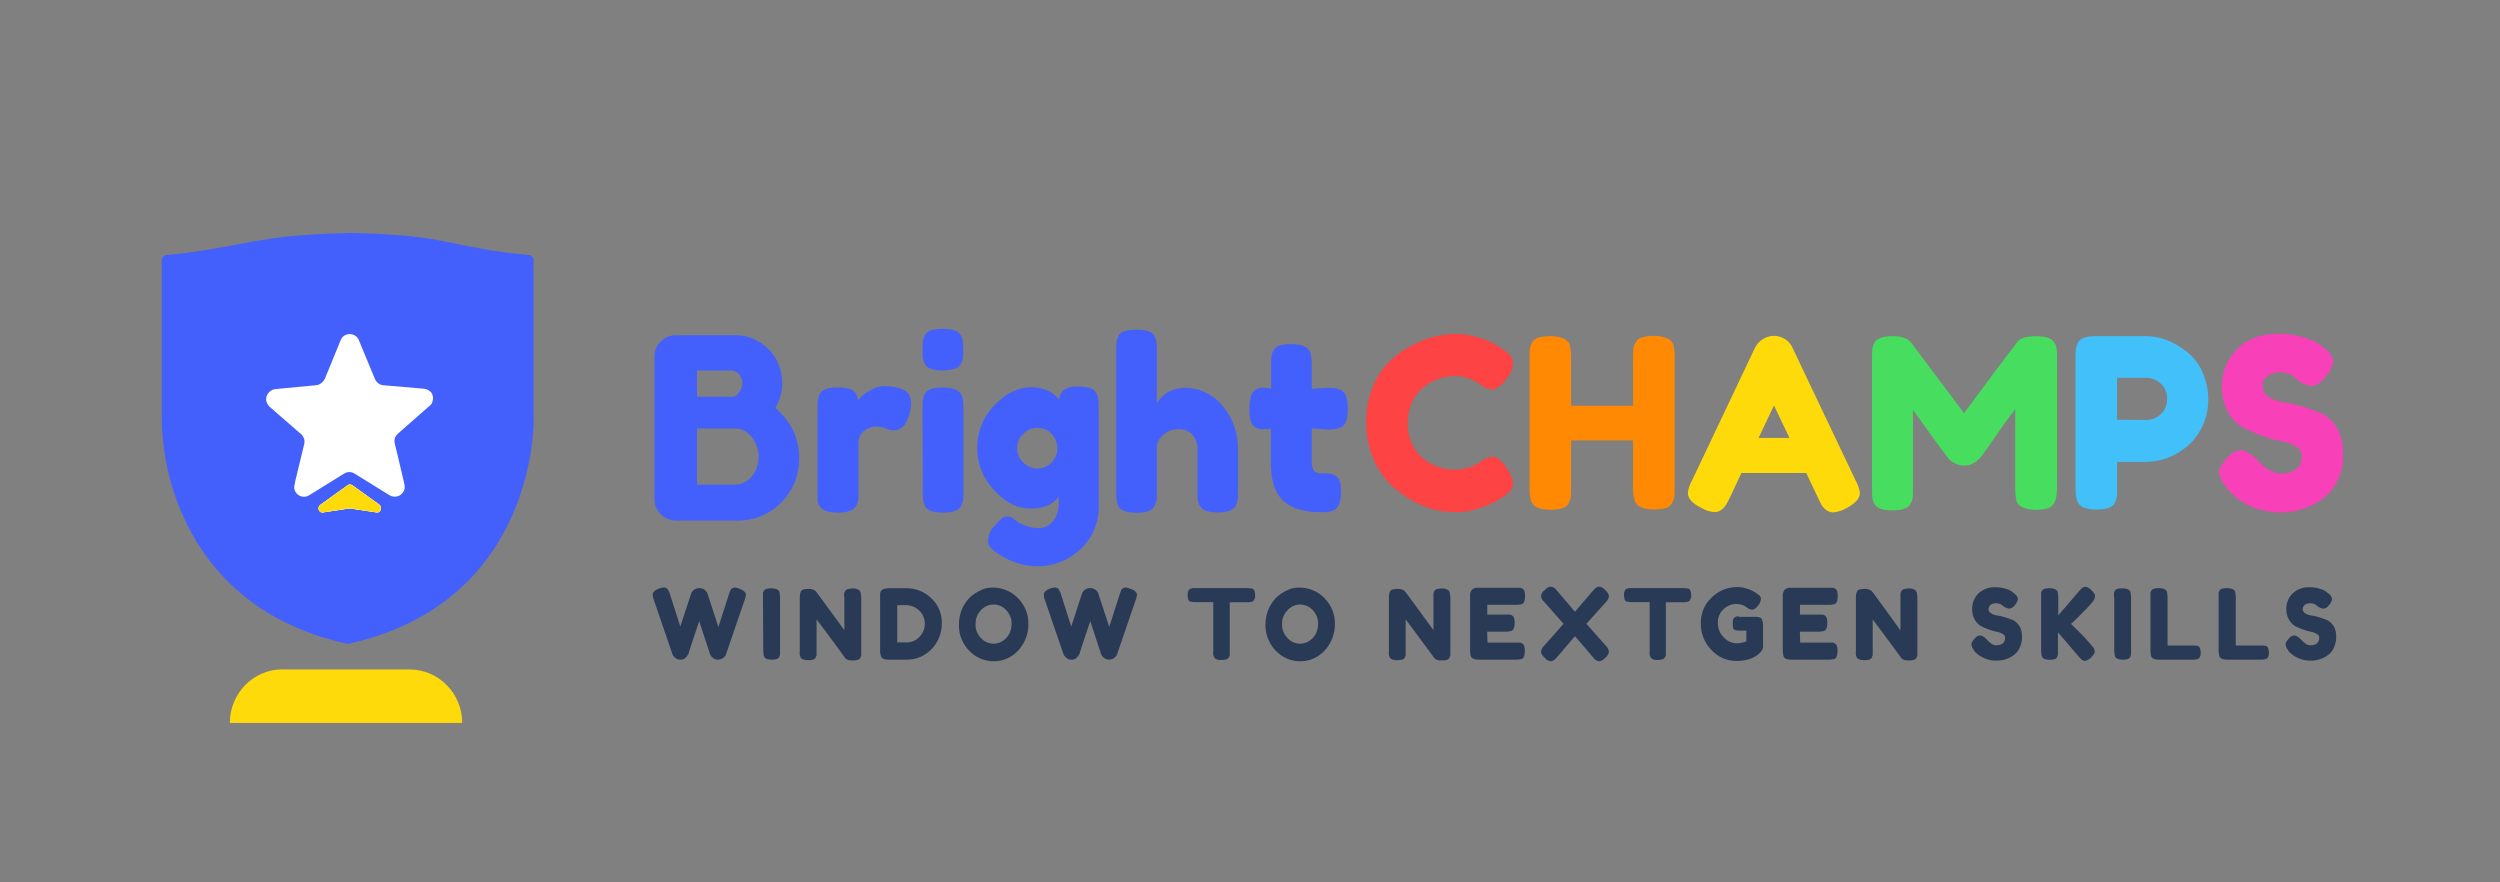 <svg width="102" height="36" viewBox="0 0 102 36" fill="none" xmlns="http://www.w3.org/2000/svg">
<rect x="0" y="0" width="102" height="36" fill="#808080" stroke="none"/>
<g clip-path="url(#clip0_814_7101)">
<path d="M21.769 17.039V10.608C21.769 10.499 21.683 10.408 21.58 10.404C20.956 10.352 20.335 10.274 19.723 10.161C17.93 9.852 17.587 9.583 14.287 9.504C11.176 9.583 10.534 9.839 8.647 10.161C8.013 10.265 7.397 10.352 6.789 10.404C6.686 10.417 6.601 10.508 6.601 10.608V17.039C6.614 18.403 6.892 19.754 7.448 21.001C8.283 22.904 10.115 25.372 14.15 26.263C14.176 26.276 14.215 26.276 14.24 26.263C21.953 24.538 21.777 17.104 21.777 17.043L21.769 17.039Z" fill="#4360FD"/>
<path d="M15.511 20.845C15.481 20.884 15.434 20.91 15.383 20.91L14.27 20.741L13.157 20.91C13.068 20.91 12.995 20.836 12.995 20.741C12.995 20.684 13.025 20.632 13.072 20.597L14.185 19.798C14.236 19.759 14.313 19.759 14.373 19.798L15.486 20.597C15.55 20.662 15.558 20.762 15.511 20.84V20.845ZM17.523 16.561L16.247 17.682C16.209 17.716 16.175 17.756 16.145 17.799C16.093 17.89 16.081 17.994 16.106 18.094L16.222 18.572L16.5 19.754C16.526 19.872 16.513 19.985 16.449 20.076C16.333 20.267 16.081 20.319 15.892 20.206L14.463 19.32C14.334 19.241 14.176 19.241 14.043 19.32L12.614 20.206C12.524 20.267 12.413 20.284 12.31 20.258C12.096 20.206 11.955 19.989 12.019 19.772L12.057 19.589L12.413 18.112C12.451 17.96 12.387 17.803 12.276 17.699L12.237 17.673L11.009 16.604C10.928 16.53 10.872 16.43 10.859 16.322C10.859 16.243 10.872 16.152 10.911 16.091C10.975 15.974 11.099 15.887 11.24 15.874L12.896 15.718C13.046 15.705 13.175 15.6 13.252 15.461L13.898 13.88C13.936 13.78 14.013 13.697 14.112 13.662C14.223 13.615 14.347 13.619 14.454 13.675C14.54 13.715 14.608 13.789 14.643 13.88L14.818 14.306L15.297 15.461C15.362 15.605 15.486 15.705 15.64 15.718L17.309 15.861C17.386 15.874 17.459 15.9 17.523 15.952C17.549 15.965 17.561 15.991 17.587 16.004C17.715 16.161 17.69 16.43 17.523 16.569V16.561Z" fill="white"/>
<path d="M15.511 20.845C15.482 20.884 15.434 20.91 15.383 20.91L14.27 20.741L13.158 20.91C13.068 20.91 12.995 20.836 12.995 20.741C12.995 20.684 13.025 20.632 13.072 20.597L14.185 19.798C14.236 19.759 14.313 19.759 14.373 19.798L15.486 20.597C15.55 20.662 15.559 20.762 15.511 20.84V20.845Z" fill="white"/>
<path d="M15.511 20.845C15.482 20.884 15.434 20.91 15.383 20.91L14.27 20.741L13.158 20.91C13.068 20.91 12.995 20.836 12.995 20.741C12.995 20.684 13.025 20.632 13.072 20.597L14.185 19.798C14.236 19.759 14.313 19.759 14.373 19.798L15.486 20.597C15.55 20.662 15.559 20.762 15.511 20.84V20.845Z" fill="#FFDA0A"/>
<path d="M11.527 27.314H16.71C17.895 27.314 18.858 28.292 18.858 29.496H9.378C9.378 28.292 10.337 27.31 11.523 27.31L11.527 27.314Z" fill="#FFDA0A"/>
<path d="M30.17 24.021C30.346 24.086 30.435 24.173 30.435 24.277C30.423 24.342 30.41 24.408 30.384 24.468L29.627 26.68C29.614 26.706 29.614 26.732 29.601 26.745C29.575 26.784 29.541 26.819 29.498 26.849C29.438 26.889 29.37 26.91 29.297 26.915C29.224 26.915 29.156 26.893 29.096 26.849C29.049 26.815 29.01 26.771 28.98 26.719L28.527 25.342C28.236 26.215 28.086 26.654 28.086 26.68C28.077 26.702 28.064 26.724 28.047 26.745C28.034 26.771 28.009 26.797 27.983 26.823C27.932 26.889 27.842 26.915 27.769 26.915C27.696 26.915 27.619 26.902 27.568 26.849C27.517 26.823 27.491 26.771 27.452 26.732L27.427 26.667L26.669 24.455C26.643 24.395 26.631 24.329 26.631 24.264C26.631 24.16 26.721 24.073 26.896 24.008C26.96 23.982 27.037 23.969 27.097 23.969C27.148 23.969 27.2 23.995 27.238 24.034C27.277 24.099 27.315 24.164 27.328 24.225L27.756 25.563L28.189 24.251C28.214 24.147 28.291 24.06 28.39 24.021C28.441 23.995 28.492 23.995 28.552 23.995C28.612 23.995 28.694 24.021 28.741 24.06C28.788 24.095 28.826 24.138 28.856 24.19L29.31 25.581L29.742 24.242C29.768 24.177 29.781 24.138 29.793 24.099C29.806 24.06 29.836 24.03 29.87 24.008C29.909 23.982 29.952 23.969 29.995 23.969C30.059 23.982 30.119 23.995 30.17 24.021Z" fill="#283A55"/>
<path d="M31.129 24.356V24.212C31.129 24.173 31.142 24.134 31.167 24.108C31.206 24.03 31.308 24.004 31.471 24.004C31.646 24.004 31.762 24.056 31.801 24.147C31.813 24.212 31.826 24.29 31.826 24.351V26.706C31.813 26.745 31.801 26.785 31.788 26.811C31.749 26.889 31.646 26.915 31.484 26.915C31.308 26.915 31.193 26.863 31.167 26.763C31.15 26.693 31.142 26.628 31.142 26.558L31.129 24.36V24.356Z" fill="#283A55"/>
<path d="M34.48 24.125C34.501 24.077 34.544 24.047 34.595 24.034C34.66 24.021 34.719 24.008 34.784 24.008C34.848 24.008 34.908 24.008 34.959 24.034C34.998 24.047 35.036 24.06 35.062 24.086C35.088 24.112 35.1 24.138 35.113 24.177C35.126 24.242 35.139 24.308 35.139 24.381V26.736C35.126 26.776 35.113 26.815 35.1 26.841C35.062 26.919 34.964 26.945 34.797 26.945C34.719 26.945 34.66 26.945 34.583 26.919C34.54 26.906 34.505 26.88 34.48 26.841C33.898 26.041 33.504 25.515 33.316 25.272V26.728C33.303 26.767 33.29 26.806 33.277 26.832C33.239 26.91 33.136 26.936 32.973 26.936C32.811 26.936 32.708 26.897 32.669 26.832C32.657 26.793 32.644 26.767 32.631 26.728C32.631 26.676 32.618 26.637 32.631 26.584V24.36C32.631 24.282 32.644 24.208 32.669 24.142C32.691 24.095 32.734 24.064 32.781 24.051C32.845 24.038 32.909 24.025 32.969 24.025C33.029 24.025 33.093 24.025 33.157 24.051C33.196 24.064 33.222 24.077 33.26 24.103C33.299 24.142 33.324 24.169 33.35 24.208C33.906 24.968 34.274 25.468 34.45 25.711V24.36C34.424 24.282 34.433 24.199 34.476 24.13L34.48 24.125Z" fill="#283A55"/>
<path d="M37.998 24.408C37.732 24.151 37.377 23.999 36.996 23.999H36.277C36.115 23.999 36.012 24.034 35.948 24.099C35.935 24.125 35.922 24.164 35.909 24.203V26.558C35.909 26.645 35.926 26.732 35.961 26.815C36.012 26.88 36.097 26.915 36.264 26.915H36.983C37.373 26.919 37.741 26.763 38.011 26.48C38.276 26.211 38.426 25.824 38.426 25.438C38.439 25.046 38.28 24.673 37.998 24.408ZM37.506 25.989C37.377 26.133 37.189 26.211 36.996 26.211H36.607V24.69H36.983C37.18 24.695 37.364 24.773 37.506 24.912C37.655 25.051 37.732 25.246 37.732 25.451C37.732 25.655 37.655 25.85 37.506 25.989Z" fill="#283A55"/>
<path d="M41.524 24.395C41.259 24.125 40.891 23.973 40.514 23.973C40.335 23.973 40.159 23.999 40.009 24.086C39.83 24.164 39.68 24.269 39.551 24.395C39.414 24.538 39.312 24.703 39.235 24.886C39.162 25.077 39.123 25.285 39.123 25.503C39.119 25.894 39.269 26.267 39.538 26.545C39.804 26.823 40.168 26.984 40.553 26.98C40.934 26.98 41.293 26.815 41.55 26.532C41.815 26.237 41.969 25.85 41.957 25.45C41.965 25.051 41.803 24.677 41.524 24.395ZM41.045 26.041C40.904 26.185 40.728 26.263 40.54 26.263C40.352 26.263 40.159 26.185 40.031 26.041C39.881 25.889 39.791 25.681 39.804 25.463C39.791 25.259 39.881 25.038 40.031 24.886C40.172 24.742 40.347 24.664 40.54 24.664C40.733 24.664 40.912 24.742 41.045 24.886C41.195 25.038 41.285 25.246 41.272 25.463C41.272 25.681 41.195 25.889 41.045 26.041Z" fill="#283A55"/>
<path d="M46.125 24.021C46.301 24.086 46.391 24.173 46.391 24.277C46.378 24.342 46.365 24.408 46.339 24.468L45.582 26.68C45.569 26.706 45.569 26.732 45.556 26.745C45.531 26.784 45.496 26.819 45.453 26.849C45.394 26.889 45.325 26.91 45.252 26.915C45.179 26.915 45.111 26.889 45.051 26.849C45.004 26.815 44.966 26.771 44.936 26.719L44.482 25.342C44.191 26.215 44.041 26.654 44.041 26.68C44.028 26.706 44.015 26.732 44.003 26.745C43.986 26.776 43.964 26.802 43.938 26.823C43.887 26.889 43.801 26.915 43.724 26.915C43.647 26.915 43.575 26.902 43.523 26.849C43.472 26.823 43.446 26.771 43.408 26.732L43.382 26.667L42.624 24.455C42.599 24.395 42.586 24.329 42.586 24.264C42.586 24.16 42.676 24.073 42.851 24.008C42.916 23.982 42.992 23.969 43.052 23.969C43.104 23.969 43.155 23.995 43.189 24.034C43.228 24.099 43.266 24.164 43.279 24.225L43.707 25.563L44.135 24.251C44.161 24.147 44.238 24.06 44.336 24.021C44.388 23.995 44.439 23.995 44.499 23.995C44.559 23.995 44.636 24.021 44.687 24.06C44.739 24.086 44.777 24.138 44.803 24.19L45.257 25.581L45.685 24.242C45.71 24.177 45.723 24.138 45.736 24.099C45.749 24.06 45.779 24.03 45.813 24.008C45.852 23.982 45.894 23.969 45.937 23.969C45.988 23.982 46.053 23.995 46.113 24.021H46.125Z" fill="#283A55"/>
<path d="M48.745 23.995H50.919C50.983 23.995 51.043 24.008 51.107 24.021C51.146 24.034 51.171 24.073 51.184 24.112C51.197 24.164 51.21 24.23 51.21 24.277C51.21 24.325 51.21 24.395 51.184 24.442C51.171 24.477 51.15 24.508 51.12 24.534C51.056 24.56 50.996 24.573 50.919 24.573H50.174V26.719C50.174 26.758 50.161 26.784 50.136 26.823C50.11 26.858 50.076 26.889 50.033 26.902C49.964 26.919 49.9 26.928 49.832 26.928C49.767 26.928 49.703 26.928 49.643 26.902C49.601 26.889 49.566 26.863 49.541 26.823C49.528 26.784 49.515 26.758 49.502 26.719C49.502 26.667 49.489 26.628 49.502 26.576V24.568H48.745C48.68 24.568 48.616 24.555 48.556 24.542C48.518 24.529 48.492 24.49 48.479 24.451C48.467 24.395 48.458 24.342 48.454 24.286C48.454 24.234 48.454 24.169 48.479 24.121C48.492 24.082 48.518 24.056 48.544 24.03C48.62 24.003 48.68 23.991 48.745 23.991V23.995Z" fill="#283A55"/>
<path d="M54.03 24.395C53.765 24.125 53.397 23.973 53.02 23.973C52.841 23.973 52.665 23.999 52.515 24.086C52.336 24.164 52.186 24.269 52.057 24.395C51.92 24.538 51.818 24.703 51.741 24.886C51.668 25.077 51.629 25.285 51.629 25.503C51.629 25.889 51.779 26.263 52.044 26.545C52.31 26.823 52.674 26.984 53.059 26.98C53.44 26.98 53.799 26.815 54.056 26.532C54.321 26.237 54.475 25.85 54.463 25.45C54.475 25.051 54.309 24.677 54.03 24.395ZM53.551 26.041C53.41 26.185 53.234 26.263 53.046 26.263C52.858 26.263 52.665 26.185 52.541 26.041C52.387 25.889 52.297 25.681 52.31 25.463C52.297 25.259 52.387 25.038 52.541 24.886C52.678 24.742 52.853 24.664 53.046 24.664C53.239 24.664 53.418 24.742 53.551 24.886C53.701 25.038 53.791 25.246 53.778 25.463C53.778 25.681 53.701 25.889 53.551 26.041Z" fill="#283A55"/>
<path d="M58.52 24.125C58.541 24.077 58.584 24.047 58.631 24.034C58.695 24.021 58.76 24.008 58.819 24.008C58.879 24.008 58.944 24.008 58.995 24.034C59.033 24.047 59.072 24.06 59.098 24.086C59.123 24.112 59.136 24.138 59.149 24.177C59.162 24.242 59.175 24.308 59.175 24.381V26.736C59.162 26.776 59.149 26.815 59.136 26.841C59.098 26.919 58.999 26.945 58.832 26.945C58.755 26.945 58.695 26.945 58.618 26.919C58.575 26.906 58.541 26.88 58.516 26.841C57.921 26.041 57.54 25.515 57.351 25.272V26.728C57.343 26.762 57.33 26.797 57.313 26.832C57.274 26.91 57.176 26.936 57.009 26.936C56.842 26.936 56.744 26.897 56.705 26.832C56.692 26.793 56.679 26.767 56.667 26.728C56.667 26.676 56.654 26.637 56.667 26.584V24.36C56.667 24.282 56.679 24.208 56.705 24.142C56.727 24.095 56.769 24.064 56.816 24.051C56.881 24.038 56.945 24.025 57.005 24.025C57.065 24.025 57.129 24.025 57.193 24.051C57.231 24.064 57.257 24.077 57.296 24.103C57.334 24.142 57.36 24.169 57.386 24.208C57.942 24.968 58.31 25.468 58.486 25.711V24.36C58.473 24.268 58.486 24.195 58.511 24.13L58.52 24.125Z" fill="#283A55"/>
<path d="M60.668 26.219H62.008C62.047 26.219 62.085 26.233 62.111 26.259C62.188 26.298 62.213 26.402 62.213 26.567C62.213 26.75 62.162 26.863 62.076 26.889C62.012 26.902 61.94 26.915 61.875 26.915H60.322C60.146 26.915 60.031 26.863 60.005 26.758C59.992 26.693 59.979 26.628 59.979 26.554V24.342C59.966 24.242 59.992 24.138 60.056 24.06C60.133 23.995 60.236 23.969 60.334 23.982H62.017C62.055 23.982 62.093 23.995 62.119 24.021C62.196 24.06 62.222 24.164 62.222 24.329C62.222 24.508 62.171 24.625 62.085 24.651C62.021 24.664 61.948 24.677 61.884 24.677H60.681V25.077H61.593C61.631 25.077 61.67 25.09 61.696 25.116C61.773 25.155 61.798 25.259 61.798 25.424C61.798 25.602 61.747 25.72 61.648 25.746C61.584 25.759 61.511 25.772 61.447 25.772H60.677L60.69 26.224L60.668 26.219Z" fill="#283A55"/>
<path d="M64.726 25.451L65.509 26.337C65.586 26.402 65.624 26.489 65.646 26.593C65.633 26.698 65.569 26.776 65.496 26.837C65.432 26.915 65.342 26.967 65.244 26.98C65.145 26.967 65.06 26.91 65.004 26.828L64.259 25.954L63.514 26.828C63.425 26.932 63.339 26.98 63.275 26.98C63.176 26.967 63.087 26.919 63.022 26.837C62.92 26.745 62.873 26.654 62.873 26.593C62.885 26.493 62.937 26.402 63.01 26.337L63.793 25.451L63.01 24.564C62.937 24.503 62.885 24.416 62.873 24.321C62.885 24.221 62.941 24.134 63.022 24.078C63.087 23.999 63.176 23.947 63.275 23.934C63.378 23.947 63.463 24.012 63.514 24.086L64.259 24.959L65.004 24.086C65.094 23.982 65.179 23.934 65.244 23.934C65.346 23.947 65.432 23.999 65.496 24.078C65.573 24.143 65.633 24.221 65.646 24.321C65.633 24.421 65.582 24.512 65.509 24.577L64.726 25.451Z" fill="#283A55"/>
<path d="M66.536 23.995H68.71C68.774 23.995 68.839 24.008 68.898 24.021C68.937 24.034 68.963 24.073 68.975 24.112C68.988 24.164 69.001 24.23 69.001 24.277C69.001 24.325 69.001 24.395 68.975 24.442C68.963 24.482 68.937 24.508 68.911 24.534C68.847 24.56 68.783 24.573 68.71 24.573H67.966V26.719C67.966 26.758 67.953 26.784 67.927 26.823C67.901 26.858 67.867 26.889 67.824 26.902C67.76 26.915 67.7 26.928 67.636 26.928C67.572 26.928 67.507 26.928 67.448 26.902C67.405 26.889 67.371 26.863 67.345 26.823C67.332 26.784 67.319 26.758 67.306 26.719C67.306 26.667 67.293 26.628 67.306 26.576V24.568H66.549C66.485 24.568 66.421 24.555 66.361 24.542C66.322 24.529 66.296 24.49 66.284 24.451C66.271 24.395 66.262 24.342 66.258 24.286C66.258 24.234 66.258 24.169 66.284 24.121C66.296 24.082 66.322 24.056 66.348 24.03C66.408 24.003 66.472 23.991 66.536 23.991V23.995Z" fill="#283A55"/>
<path d="M70.949 25.168H71.642C71.779 25.168 71.869 25.207 71.894 25.285C71.92 25.351 71.933 25.429 71.933 25.503V26.376C71.933 26.471 71.89 26.558 71.817 26.619C71.603 26.849 71.274 26.967 70.833 26.967C70.448 26.967 70.084 26.802 69.823 26.515C69.545 26.233 69.382 25.833 69.395 25.433C69.382 25.033 69.545 24.647 69.836 24.377C70.114 24.104 70.486 23.951 70.872 23.951C71.188 23.951 71.492 24.069 71.745 24.26C71.809 24.299 71.847 24.364 71.847 24.442C71.835 24.521 71.809 24.608 71.757 24.673C71.655 24.816 71.569 24.877 71.479 24.877C71.389 24.864 71.308 24.82 71.24 24.76C71.124 24.681 70.987 24.642 70.846 24.642C70.645 24.642 70.452 24.721 70.315 24.86C70.165 25.003 70.076 25.207 70.088 25.411C70.088 25.629 70.165 25.85 70.328 26.002C70.465 26.154 70.658 26.246 70.859 26.246C70.983 26.246 71.124 26.22 71.252 26.167V25.729H70.949C70.884 25.729 70.833 25.715 70.773 25.702C70.735 25.676 70.709 25.65 70.709 25.611C70.696 25.559 70.696 25.494 70.696 25.446C70.696 25.398 70.696 25.329 70.709 25.281C70.718 25.242 70.739 25.212 70.773 25.19C70.825 25.151 70.889 25.138 70.949 25.151V25.168Z" fill="#283A55"/>
<path d="M73.427 26.219H74.766C74.805 26.219 74.843 26.233 74.869 26.259C74.946 26.298 74.972 26.402 74.972 26.567C74.972 26.75 74.92 26.863 74.835 26.889C74.77 26.902 74.698 26.915 74.634 26.915H73.08C72.904 26.915 72.789 26.863 72.763 26.758C72.746 26.689 72.738 26.623 72.738 26.554V24.342C72.725 24.242 72.75 24.138 72.815 24.06C72.892 23.995 72.994 23.969 73.093 23.982H74.775C74.813 23.982 74.852 23.995 74.877 24.021C74.955 24.06 74.98 24.164 74.98 24.329C74.98 24.508 74.929 24.625 74.843 24.651C74.779 24.664 74.706 24.677 74.642 24.677H73.439V25.077H74.351C74.39 25.077 74.428 25.09 74.454 25.116C74.531 25.155 74.556 25.259 74.556 25.424C74.556 25.602 74.505 25.72 74.407 25.746C74.343 25.759 74.27 25.772 74.206 25.772H73.435L73.448 26.224L73.427 26.219Z" fill="#283A55"/>
<path d="M77.574 24.125C77.595 24.077 77.638 24.047 77.685 24.034C77.749 24.021 77.814 24.008 77.874 24.008C77.933 24.008 77.998 24.008 78.049 24.034C78.088 24.047 78.126 24.06 78.152 24.086C78.177 24.112 78.19 24.138 78.203 24.177C78.216 24.242 78.229 24.308 78.229 24.381V26.736C78.216 26.776 78.203 26.815 78.19 26.841C78.152 26.919 78.053 26.945 77.886 26.945C77.809 26.945 77.749 26.945 77.672 26.919C77.63 26.906 77.595 26.88 77.57 26.841C76.975 26.041 76.598 25.515 76.406 25.272V26.728C76.397 26.762 76.384 26.797 76.367 26.832C76.329 26.91 76.23 26.936 76.063 26.936C75.896 26.936 75.798 26.897 75.759 26.832C75.746 26.793 75.734 26.767 75.721 26.728C75.721 26.676 75.708 26.637 75.721 26.584V24.36C75.721 24.282 75.734 24.208 75.759 24.142C75.781 24.095 75.823 24.064 75.871 24.051C75.935 24.038 75.999 24.025 76.059 24.025C76.119 24.025 76.183 24.025 76.247 24.051C76.286 24.064 76.311 24.077 76.35 24.103C76.388 24.142 76.414 24.169 76.44 24.208C76.996 24.968 77.364 25.468 77.54 25.724V24.373C77.527 24.268 77.54 24.195 77.565 24.13L77.574 24.125Z" fill="#283A55"/>
<path d="M80.536 26.519C80.471 26.454 80.446 26.376 80.433 26.289C80.433 26.224 80.484 26.137 80.596 26.02C80.647 25.959 80.72 25.928 80.797 25.928C80.874 25.928 80.972 25.994 81.1 26.133C81.152 26.185 81.203 26.224 81.25 26.263C81.306 26.302 81.37 26.324 81.439 26.328C81.678 26.328 81.807 26.224 81.807 26.02C81.807 25.95 81.768 25.889 81.704 25.863C81.627 25.816 81.541 25.785 81.451 25.772C81.229 25.724 81.019 25.646 80.818 25.542C80.711 25.477 80.626 25.381 80.566 25.272C80.489 25.142 80.463 24.99 80.463 24.834C80.463 24.603 80.553 24.382 80.715 24.217C80.904 24.038 81.156 23.947 81.409 23.96C81.546 23.96 81.7 23.973 81.841 24.025C81.944 24.052 82.029 24.091 82.106 24.156L82.209 24.234C82.269 24.286 82.312 24.351 82.333 24.425C82.325 24.503 82.29 24.581 82.243 24.642C82.153 24.773 82.068 24.834 81.965 24.834C81.892 24.82 81.824 24.794 81.764 24.755C81.751 24.742 81.738 24.729 81.713 24.716C81.687 24.703 81.674 24.677 81.648 24.664C81.584 24.629 81.507 24.612 81.434 24.612C81.357 24.612 81.285 24.625 81.22 24.677C81.169 24.716 81.135 24.777 81.13 24.842C81.13 24.921 81.169 24.986 81.233 25.02C81.31 25.073 81.396 25.099 81.486 25.112C81.597 25.125 81.7 25.151 81.815 25.19C81.931 25.216 82.029 25.268 82.145 25.307C82.248 25.359 82.333 25.451 82.397 25.55C82.474 25.681 82.5 25.833 82.5 25.989C82.5 26.146 82.462 26.298 82.397 26.441C82.337 26.567 82.248 26.672 82.132 26.75C81.931 26.889 81.691 26.958 81.447 26.954C81.332 26.954 81.207 26.941 81.092 26.902C80.998 26.876 80.908 26.837 80.827 26.785C80.715 26.724 80.613 26.641 80.536 26.541L80.523 26.515L80.536 26.519Z" fill="#283A55"/>
<path d="M84.49 25.451C84.897 25.837 85.175 26.133 85.338 26.337C85.41 26.398 85.453 26.485 85.466 26.58C85.466 26.645 85.415 26.724 85.316 26.824C85.252 26.902 85.154 26.941 85.064 26.967C85 26.967 84.914 26.915 84.824 26.802L83.964 25.798V26.711C83.951 26.75 83.938 26.789 83.925 26.815C83.887 26.893 83.788 26.919 83.621 26.919C83.446 26.919 83.33 26.867 83.305 26.767C83.288 26.698 83.279 26.632 83.279 26.563V24.208C83.279 24.169 83.292 24.13 83.318 24.104C83.356 24.025 83.454 23.999 83.621 23.999C83.797 23.999 83.912 24.051 83.951 24.143C83.964 24.208 83.977 24.286 83.977 24.347V25.107C84.332 24.695 84.623 24.36 84.837 24.104C84.927 23.999 85.012 23.939 85.077 23.939C85.179 23.951 85.265 24.004 85.329 24.082C85.432 24.173 85.479 24.247 85.479 24.325C85.466 24.416 85.428 24.503 85.368 24.569C85.218 24.751 84.974 24.994 84.662 25.303L84.499 25.455L84.49 25.451Z" fill="#283A55"/>
<path d="M86.249 24.356V24.212C86.249 24.173 86.262 24.134 86.288 24.108C86.326 24.03 86.425 24.004 86.592 24.004C86.767 24.004 86.883 24.056 86.921 24.147C86.934 24.212 86.947 24.29 86.947 24.351V26.706C86.934 26.745 86.921 26.785 86.908 26.811C86.87 26.889 86.771 26.915 86.605 26.915C86.429 26.915 86.314 26.863 86.288 26.763C86.275 26.698 86.262 26.632 86.262 26.558V24.36H86.249V24.356Z" fill="#283A55"/>
<path d="M88.436 26.337H89.498C89.562 26.337 89.622 26.337 89.686 26.363C89.724 26.376 89.75 26.415 89.763 26.454C89.776 26.506 89.789 26.572 89.789 26.619C89.789 26.667 89.789 26.737 89.763 26.784C89.75 26.819 89.729 26.849 89.699 26.876C89.635 26.902 89.562 26.915 89.498 26.915H88.081C87.905 26.915 87.79 26.863 87.764 26.763C87.751 26.698 87.739 26.632 87.739 26.558V24.203C87.739 24.164 87.751 24.125 87.777 24.099C87.816 24.021 87.914 23.995 88.081 23.995C88.256 23.995 88.372 24.047 88.41 24.138C88.423 24.203 88.436 24.282 88.436 24.343V26.337Z" fill="#283A55"/>
<path d="M91.218 26.337H92.279C92.344 26.337 92.404 26.337 92.468 26.363C92.506 26.376 92.532 26.415 92.545 26.454C92.558 26.506 92.571 26.572 92.571 26.619C92.571 26.667 92.571 26.737 92.545 26.784C92.532 26.819 92.511 26.849 92.481 26.876C92.416 26.902 92.344 26.915 92.279 26.915H90.863C90.687 26.915 90.572 26.863 90.546 26.763C90.533 26.698 90.52 26.632 90.52 26.558V24.203C90.52 24.164 90.533 24.125 90.559 24.099C90.597 24.021 90.696 23.995 90.863 23.995C91.038 23.995 91.154 24.047 91.192 24.138C91.205 24.203 91.218 24.282 91.218 24.343V26.337Z" fill="#283A55"/>
<path d="M93.354 26.519C93.29 26.454 93.264 26.376 93.251 26.289C93.251 26.224 93.302 26.137 93.414 26.02C93.465 25.959 93.538 25.928 93.615 25.928C93.692 25.928 93.79 25.994 93.919 26.133C93.97 26.185 94.021 26.224 94.068 26.263C94.124 26.302 94.188 26.324 94.257 26.328C94.496 26.328 94.625 26.224 94.625 26.02C94.625 25.95 94.586 25.889 94.522 25.863C94.445 25.816 94.359 25.785 94.27 25.772C94.051 25.724 93.837 25.646 93.636 25.542C93.529 25.477 93.444 25.381 93.384 25.272C93.307 25.142 93.281 24.99 93.281 24.834C93.281 24.603 93.371 24.382 93.533 24.217C93.722 24.038 93.974 23.947 94.227 23.96C94.364 23.96 94.518 23.973 94.659 24.025C94.762 24.052 94.847 24.091 94.924 24.156L95.027 24.234C95.087 24.286 95.13 24.351 95.151 24.425C95.143 24.503 95.108 24.581 95.061 24.642C94.972 24.773 94.886 24.834 94.783 24.834C94.71 24.82 94.642 24.794 94.582 24.755C94.569 24.742 94.556 24.729 94.531 24.716C94.505 24.703 94.492 24.677 94.466 24.664C94.402 24.629 94.325 24.612 94.252 24.612C94.175 24.612 94.103 24.625 94.038 24.677C93.987 24.716 93.953 24.777 93.949 24.842C93.949 24.921 93.987 24.986 94.051 25.02C94.128 25.073 94.214 25.099 94.304 25.112C94.419 25.125 94.518 25.151 94.633 25.19C94.749 25.216 94.847 25.268 94.963 25.307C95.066 25.359 95.151 25.451 95.215 25.55C95.293 25.681 95.318 25.833 95.318 25.989C95.318 26.146 95.28 26.298 95.215 26.441C95.156 26.567 95.066 26.672 94.95 26.75C94.749 26.889 94.509 26.958 94.265 26.954C94.15 26.954 94.026 26.941 93.91 26.902C93.816 26.876 93.726 26.837 93.645 26.785C93.533 26.724 93.431 26.641 93.354 26.541L93.341 26.515L93.354 26.519Z" fill="#283A55"/>
<path d="M36.757 15.861C36.872 15.9 36.971 15.965 37.06 16.052C37.15 16.183 37.185 16.348 37.172 16.504C37.159 16.743 37.099 16.973 36.996 17.186C36.906 17.404 36.705 17.547 36.478 17.56C36.363 17.56 36.252 17.534 36.149 17.482C36.016 17.43 35.875 17.404 35.734 17.404C35.558 17.404 35.391 17.469 35.254 17.582C35.113 17.686 35.028 17.855 35.028 18.034V20.067C35.028 20.184 35.028 20.284 35.015 20.402C35.002 20.493 34.963 20.58 34.925 20.658C34.822 20.827 34.582 20.914 34.18 20.914C33.876 20.914 33.662 20.862 33.521 20.745C33.406 20.628 33.346 20.488 33.358 20.332V16.643C33.358 16.526 33.358 16.426 33.371 16.309C33.384 16.217 33.41 16.139 33.448 16.065C33.538 15.887 33.791 15.809 34.193 15.809C34.574 15.809 34.814 15.887 34.899 16.026C34.963 16.117 35.002 16.23 35.002 16.348C35.04 16.282 35.092 16.23 35.139 16.178C35.25 16.074 35.379 15.987 35.52 15.922C35.669 15.818 35.849 15.77 36.038 15.752C36.166 15.752 36.29 15.765 36.419 15.778C36.534 15.791 36.645 15.818 36.761 15.857L36.757 15.861Z" fill="#4360FD"/>
<path d="M37.638 16.66C37.638 16.543 37.638 16.443 37.651 16.326C37.664 16.235 37.69 16.148 37.728 16.07C37.818 15.9 38.071 15.813 38.473 15.813C38.777 15.813 38.991 15.865 39.119 15.978C39.235 16.083 39.295 16.235 39.295 16.391C39.295 16.456 39.308 16.547 39.308 16.674V20.067C39.308 20.184 39.308 20.284 39.295 20.401C39.282 20.493 39.243 20.58 39.205 20.658C39.115 20.827 38.875 20.914 38.473 20.914C38.071 20.914 37.827 20.823 37.741 20.658C37.703 20.575 37.677 20.488 37.664 20.401C37.651 20.284 37.651 20.171 37.651 20.067L37.638 16.66Z" fill="#4360FD"/>
<path d="M39.196 14.857C39.145 14.957 39.055 15.031 38.944 15.049C38.785 15.088 38.627 15.109 38.464 15.114C38.302 15.114 38.135 15.101 37.985 15.049C37.874 15.023 37.779 14.949 37.733 14.844C37.69 14.762 37.66 14.675 37.643 14.588V14.253C37.643 14.136 37.643 14.036 37.655 13.919C37.668 13.828 37.694 13.749 37.733 13.675C37.822 13.497 38.075 13.419 38.477 13.419C38.88 13.419 39.123 13.51 39.196 13.675C39.248 13.754 39.273 13.845 39.286 13.932C39.299 14.049 39.299 14.149 39.299 14.267C39.299 14.384 39.299 14.484 39.286 14.601C39.278 14.692 39.248 14.779 39.196 14.857Z" fill="#4360FD"/>
<path d="M44.811 16.274C44.799 16.183 44.76 16.109 44.721 16.03C44.675 15.939 44.585 15.861 44.482 15.839C44.306 15.787 44.118 15.761 43.938 15.774C43.75 15.761 43.557 15.813 43.395 15.913C43.283 16.017 43.219 16.169 43.206 16.326C43.168 16.248 43.117 16.183 43.052 16.135C42.941 16.044 42.826 15.965 42.689 15.913C42.496 15.839 42.295 15.8 42.094 15.8C41.537 15.8 41.032 16.044 40.562 16.543C40.108 17.008 39.868 17.638 39.868 18.281C39.868 18.924 40.121 19.546 40.562 20.006C41.02 20.506 41.512 20.749 42.042 20.749C42.573 20.749 42.954 20.597 43.194 20.262V20.558C43.202 20.81 43.121 21.058 42.967 21.253C42.826 21.444 42.599 21.549 42.372 21.549C42.017 21.549 41.661 21.418 41.383 21.188C41.31 21.123 41.208 21.071 41.105 21.071C41.024 21.071 40.947 21.101 40.878 21.149C40.78 21.24 40.69 21.331 40.6 21.431C40.412 21.601 40.309 21.844 40.309 22.1C40.309 22.296 40.527 22.5 40.968 22.743C41.392 22.978 41.863 23.104 42.346 23.104C42.984 23.104 43.596 22.861 44.067 22.422C44.572 21.97 44.85 21.305 44.824 20.623V16.608C44.824 16.491 44.824 16.391 44.811 16.274ZM42.915 18.859C42.761 19.029 42.547 19.115 42.333 19.115C42.106 19.115 41.892 19.029 41.739 18.859C41.589 18.707 41.499 18.511 41.499 18.294C41.499 18.077 41.576 17.868 41.739 17.716C41.892 17.547 42.106 17.447 42.333 17.46C42.56 17.46 42.787 17.547 42.928 17.729C43.065 17.881 43.142 18.09 43.142 18.294C43.142 18.511 43.052 18.707 42.915 18.859Z" fill="#4360FD"/>
<path d="M48.3 15.822C48.907 15.809 49.489 16.078 49.879 16.556C50.307 17.06 50.525 17.703 50.512 18.36V20.058C50.512 20.176 50.512 20.276 50.499 20.393C50.482 20.484 50.452 20.571 50.409 20.649C50.32 20.819 50.08 20.906 49.678 20.906C49.275 20.906 49.044 20.814 48.959 20.649C48.911 20.571 48.882 20.484 48.869 20.393C48.856 20.276 48.856 20.163 48.856 20.045V18.346C48.869 18.121 48.792 17.895 48.642 17.73C48.496 17.577 48.295 17.499 48.086 17.512C47.871 17.512 47.657 17.577 47.491 17.716C47.341 17.834 47.225 17.999 47.2 18.194V20.072C47.2 20.189 47.2 20.289 47.187 20.406C47.17 20.497 47.14 20.584 47.097 20.662C47.007 20.832 46.767 20.919 46.365 20.919C45.963 20.919 45.719 20.828 45.633 20.662C45.595 20.58 45.569 20.493 45.556 20.406C45.543 20.289 45.543 20.176 45.543 20.072V14.284C45.543 14.167 45.543 14.067 45.556 13.949C45.569 13.858 45.595 13.78 45.633 13.706C45.723 13.528 45.975 13.45 46.378 13.45C46.78 13.45 47.024 13.541 47.097 13.706C47.148 13.784 47.174 13.876 47.187 13.962C47.2 14.08 47.2 14.18 47.2 14.297V16.43C47.503 16.018 47.871 15.826 48.3 15.826V15.822Z" fill="#4360FD"/>
<path d="M54.142 17.521L53.521 17.482V18.82C53.508 18.95 53.534 19.076 53.598 19.194C53.675 19.281 53.786 19.324 53.902 19.311C54.017 19.311 54.129 19.311 54.244 19.324C54.334 19.337 54.42 19.363 54.497 19.415C54.647 19.506 54.711 19.711 54.711 20.058C54.711 20.471 54.621 20.714 54.445 20.806C54.364 20.845 54.279 20.871 54.193 20.884C54.09 20.897 53.979 20.897 53.876 20.897C53.217 20.897 52.712 20.745 52.37 20.445C52.027 20.137 51.852 19.619 51.852 18.903V17.486C51.723 17.512 51.586 17.512 51.458 17.512C51.325 17.512 51.197 17.451 51.116 17.343C51.026 17.225 50.979 17.047 50.979 16.778C50.966 16.587 50.992 16.391 51.03 16.2C51.056 16.096 51.094 16.022 51.167 15.944C51.283 15.852 51.407 15.813 51.548 15.813L51.865 15.852V14.849C51.865 14.731 51.865 14.631 51.877 14.514C51.89 14.436 51.929 14.349 51.967 14.284C52.057 14.114 52.297 14.04 52.699 14.04C53.127 14.04 53.384 14.158 53.47 14.401C53.508 14.566 53.521 14.723 53.521 14.888V15.865C53.799 15.839 54.013 15.826 54.154 15.826C54.27 15.826 54.368 15.826 54.484 15.839C54.574 15.857 54.659 15.887 54.736 15.931C54.899 16.022 54.989 16.265 54.989 16.678C54.989 17.091 54.899 17.334 54.736 17.425C54.655 17.464 54.569 17.491 54.484 17.503C54.36 17.517 54.244 17.53 54.142 17.53V17.521Z" fill="#4360FD"/>
<path d="M32.344 17.534C32.169 17.195 31.929 16.891 31.638 16.648C31.724 16.491 31.792 16.33 31.839 16.161C31.891 15.978 31.916 15.8 31.916 15.618C31.916 15.357 31.865 15.101 31.762 14.862C31.677 14.627 31.535 14.423 31.36 14.245C31.18 14.071 30.975 13.932 30.752 13.832C30.512 13.728 30.273 13.675 30.02 13.675H27.576C27.345 13.675 27.123 13.767 26.956 13.936C26.793 14.101 26.703 14.319 26.703 14.566V20.367C26.703 20.854 27.097 21.227 27.564 21.24H30.144C30.474 21.236 30.803 21.166 31.107 21.032C31.398 20.906 31.664 20.723 31.891 20.493C32.113 20.258 32.297 19.985 32.421 19.685C32.545 19.376 32.61 19.029 32.61 18.694C32.61 18.294 32.52 17.895 32.344 17.534ZM28.437 15.118H29.866C29.982 15.127 30.084 15.183 30.157 15.27C30.234 15.361 30.286 15.492 30.286 15.618C30.286 15.757 30.243 15.896 30.157 16.005C30.093 16.109 29.995 16.187 29.866 16.187H28.437V15.118ZM30.876 19.076C30.833 19.211 30.765 19.333 30.675 19.437C30.598 19.541 30.487 19.619 30.371 19.685C30.247 19.745 30.119 19.772 29.995 19.772H28.437V17.482H29.995C30.123 17.482 30.256 17.512 30.371 17.573C30.487 17.642 30.59 17.729 30.675 17.829C30.855 18.064 30.953 18.346 30.953 18.642C30.953 18.794 30.928 18.937 30.876 19.076Z" fill="#4360FD"/>
<path d="M60.253 18.95L60.429 18.82C60.562 18.72 60.72 18.655 60.882 18.629C61.084 18.629 61.289 18.807 61.516 19.168C61.627 19.32 61.704 19.515 61.73 19.706C61.73 19.837 61.691 19.95 61.602 20.041C61.512 20.136 61.409 20.219 61.298 20.284C61.182 20.362 61.071 20.427 60.968 20.488C60.763 20.597 60.544 20.68 60.322 20.745C60.022 20.849 59.706 20.901 59.385 20.897C59.076 20.897 58.773 20.858 58.473 20.779C58.139 20.688 57.818 20.549 57.523 20.367C57.197 20.175 56.902 19.941 56.637 19.672C56.363 19.363 56.14 19.007 55.991 18.616C55.815 18.164 55.738 17.69 55.738 17.212C55.738 16.734 55.815 16.274 55.991 15.835C56.132 15.457 56.346 15.109 56.624 14.818C56.881 14.544 57.18 14.319 57.51 14.149C58.079 13.815 58.725 13.632 59.38 13.623C59.684 13.623 60.001 13.675 60.292 13.762C60.532 13.828 60.767 13.923 60.985 14.045L61.212 14.188C61.328 14.266 61.413 14.319 61.477 14.366C61.627 14.471 61.717 14.636 61.73 14.831C61.721 15.027 61.648 15.218 61.529 15.37C61.276 15.718 61.062 15.896 60.857 15.896C60.681 15.87 60.514 15.791 60.377 15.678C60.069 15.448 59.697 15.331 59.316 15.344C58.875 15.357 58.452 15.509 58.1 15.783C57.895 15.944 57.728 16.148 57.621 16.387C57.497 16.66 57.433 16.96 57.433 17.26C57.433 17.569 57.497 17.864 57.621 18.133C57.737 18.377 57.899 18.585 58.1 18.737C58.456 19.007 58.871 19.163 59.316 19.163C59.504 19.163 59.697 19.137 59.872 19.085C60.001 19.059 60.125 19.007 60.24 18.928L60.253 18.95Z" fill="#FD4343"/>
<path d="M66.737 13.971C66.789 13.871 66.883 13.793 66.99 13.767C67.14 13.728 67.289 13.706 67.444 13.702C67.593 13.702 67.734 13.715 67.884 13.754C67.974 13.78 68.06 13.819 68.137 13.871C68.201 13.923 68.24 13.988 68.274 14.062C68.312 14.232 68.325 14.397 68.325 14.562V19.937C68.325 20.054 68.325 20.154 68.312 20.271C68.299 20.363 68.261 20.454 68.222 20.528C68.132 20.71 67.88 20.784 67.478 20.784C67.037 20.784 66.772 20.667 66.695 20.423C66.647 20.258 66.626 20.093 66.63 19.924V17.968H64.101V19.95C64.101 20.063 64.101 20.167 64.088 20.284C64.075 20.376 64.037 20.462 63.998 20.541C63.908 20.719 63.656 20.797 63.254 20.797C62.813 20.797 62.547 20.68 62.47 20.436C62.423 20.271 62.402 20.106 62.406 19.937V14.562C62.406 14.445 62.406 14.345 62.419 14.227C62.432 14.136 62.47 14.049 62.509 13.971C62.599 13.793 62.851 13.715 63.254 13.715C63.694 13.715 63.96 13.832 64.049 14.075C64.088 14.24 64.101 14.41 64.101 14.575V16.556H66.63V14.562C66.63 14.445 66.63 14.345 66.643 14.227C66.656 14.136 66.682 14.049 66.733 13.971H66.737Z" fill="#FF8902"/>
<path d="M75.716 19.619L73.148 14.219C73.024 13.91 72.72 13.702 72.365 13.702C72.207 13.706 72.049 13.754 71.912 13.845C71.77 13.936 71.672 14.049 71.595 14.206L69.027 19.619C68.941 19.759 68.89 19.928 68.864 20.106C68.864 20.341 69.053 20.545 69.421 20.723C69.575 20.819 69.746 20.875 69.926 20.893C70.037 20.901 70.144 20.871 70.23 20.801C70.307 20.749 70.358 20.688 70.405 20.623C70.461 20.528 70.512 20.436 70.559 20.341L71.051 19.298H73.696L74.188 20.341C74.253 20.467 74.3 20.571 74.338 20.636C74.39 20.701 74.441 20.762 74.518 20.814C74.604 20.88 74.706 20.906 74.818 20.906C74.997 20.88 75.173 20.827 75.327 20.736C75.691 20.545 75.883 20.341 75.883 20.106C75.858 19.941 75.806 19.772 75.716 19.619ZM71.749 17.869L72.378 16.543L73.011 17.869H71.749Z" fill="#FFDA0A"/>
<path d="M83.823 13.984C83.874 14.062 83.9 14.153 83.912 14.24C83.925 14.358 83.925 14.471 83.925 14.575V19.95C83.925 20.401 83.797 20.658 83.557 20.736C83.407 20.775 83.258 20.797 83.104 20.801C82.954 20.801 82.812 20.788 82.663 20.749C82.573 20.723 82.487 20.684 82.41 20.632C82.346 20.584 82.299 20.515 82.273 20.441C82.239 20.276 82.222 20.106 82.222 19.937V16.695C81.982 17.004 81.747 17.321 81.529 17.647C81.225 18.086 81.036 18.355 80.947 18.472C80.857 18.59 80.81 18.651 80.771 18.703C80.703 18.768 80.626 18.829 80.544 18.881C80.424 18.959 80.283 18.998 80.138 18.998C80.001 18.998 79.868 18.959 79.744 18.894C79.65 18.846 79.564 18.781 79.491 18.703L79.414 18.598C79.29 18.429 79.033 18.094 78.657 17.569C78.451 17.286 78.25 17.004 78.049 16.721V19.989C78.049 20.106 78.049 20.206 78.036 20.323C78.023 20.415 77.985 20.488 77.946 20.567C77.844 20.745 77.604 20.823 77.202 20.823C76.799 20.823 76.568 20.732 76.483 20.567C76.436 20.488 76.406 20.401 76.393 20.31C76.38 20.193 76.38 20.08 76.38 19.963V14.562C76.38 14.445 76.38 14.345 76.393 14.227C76.406 14.136 76.444 14.049 76.483 13.971C76.585 13.806 76.825 13.715 77.227 13.715C77.377 13.715 77.531 13.728 77.668 13.78C77.758 13.806 77.844 13.845 77.908 13.91L77.972 13.975L80.133 16.856C81.208 15.4 81.931 14.436 82.295 13.975C82.406 13.797 82.663 13.719 83.065 13.719C83.467 13.719 83.737 13.81 83.823 13.988V13.984Z" fill="#47DE5F"/>
<path d="M89.84 15.144H89.844C89.703 14.823 89.476 14.553 89.198 14.332C88.667 13.923 88.124 13.715 87.567 13.715H85.53C85.128 13.715 84.871 13.793 84.785 13.971C84.747 14.049 84.708 14.14 84.695 14.232C84.683 14.345 84.683 14.449 84.683 14.562V19.928C84.678 20.097 84.7 20.267 84.747 20.428C84.82 20.671 85.089 20.788 85.53 20.788C85.932 20.788 86.189 20.71 86.275 20.532C86.313 20.454 86.352 20.367 86.365 20.276C86.377 20.158 86.377 20.058 86.377 19.941V18.846H87.567C88.166 18.837 88.749 18.62 89.211 18.229C89.476 18.012 89.694 17.734 89.84 17.421C90.02 17.073 90.097 16.687 90.097 16.287C90.097 15.887 90.007 15.505 89.84 15.144ZM88.136 16.917C87.983 17.06 87.781 17.134 87.58 17.134L86.377 17.125V15.414H87.567C87.777 15.414 87.978 15.492 88.136 15.631C88.325 15.787 88.428 16.026 88.415 16.274C88.428 16.521 88.325 16.76 88.136 16.917Z" fill="#42C0FA"/>
<path d="M90.79 19.811C90.653 19.659 90.563 19.463 90.538 19.259C90.538 19.089 90.675 18.872 90.944 18.603C91.073 18.459 91.257 18.372 91.449 18.372C91.625 18.372 91.882 18.542 92.194 18.859C92.305 18.989 92.434 19.089 92.575 19.168C92.712 19.259 92.866 19.311 93.028 19.324C93.623 19.324 93.914 19.081 93.914 18.59C93.902 18.433 93.812 18.281 93.675 18.216C93.486 18.099 93.281 18.038 93.067 17.999C92.802 17.947 92.541 17.873 92.284 17.782C92.018 17.69 91.753 17.564 91.501 17.434C91.244 17.282 91.034 17.056 90.893 16.791C90.726 16.465 90.645 16.104 90.653 15.735C90.653 15.17 90.88 14.627 91.274 14.245C91.693 13.819 92.258 13.615 92.969 13.615C93.324 13.615 93.675 13.667 94.004 13.767C94.24 13.828 94.462 13.936 94.663 14.075L94.903 14.254C95.104 14.445 95.194 14.601 95.194 14.731C95.168 14.923 95.091 15.118 94.967 15.257C94.753 15.579 94.526 15.744 94.295 15.744C94.116 15.726 93.944 15.661 93.803 15.553C93.765 15.527 93.726 15.487 93.688 15.448C93.641 15.4 93.589 15.357 93.538 15.318C93.384 15.231 93.208 15.188 93.033 15.188C92.857 15.175 92.665 15.24 92.515 15.34C92.378 15.431 92.301 15.587 92.314 15.752C92.314 15.931 92.404 16.1 92.553 16.191C92.737 16.309 92.943 16.383 93.161 16.409C93.427 16.448 93.692 16.513 93.957 16.587C94.223 16.665 94.488 16.769 94.753 16.882C95.006 17.012 95.22 17.23 95.361 17.486C95.537 17.808 95.614 18.181 95.601 18.542C95.614 18.929 95.528 19.307 95.348 19.65C95.198 19.95 94.976 20.206 94.702 20.397C94.218 20.732 93.645 20.91 93.058 20.91C92.767 20.91 92.489 20.871 92.211 20.793C91.984 20.741 91.77 20.641 91.565 20.523C91.287 20.371 91.06 20.163 90.859 19.919L90.794 19.802L90.79 19.811Z" fill="#F840B8"/>
</g>
<defs>
<clipPath id="clip0_814_7101">
<rect width="89" height="20" fill="white" transform="translate(6.596 9.5)"/>
</clipPath>
</defs>
</svg>
